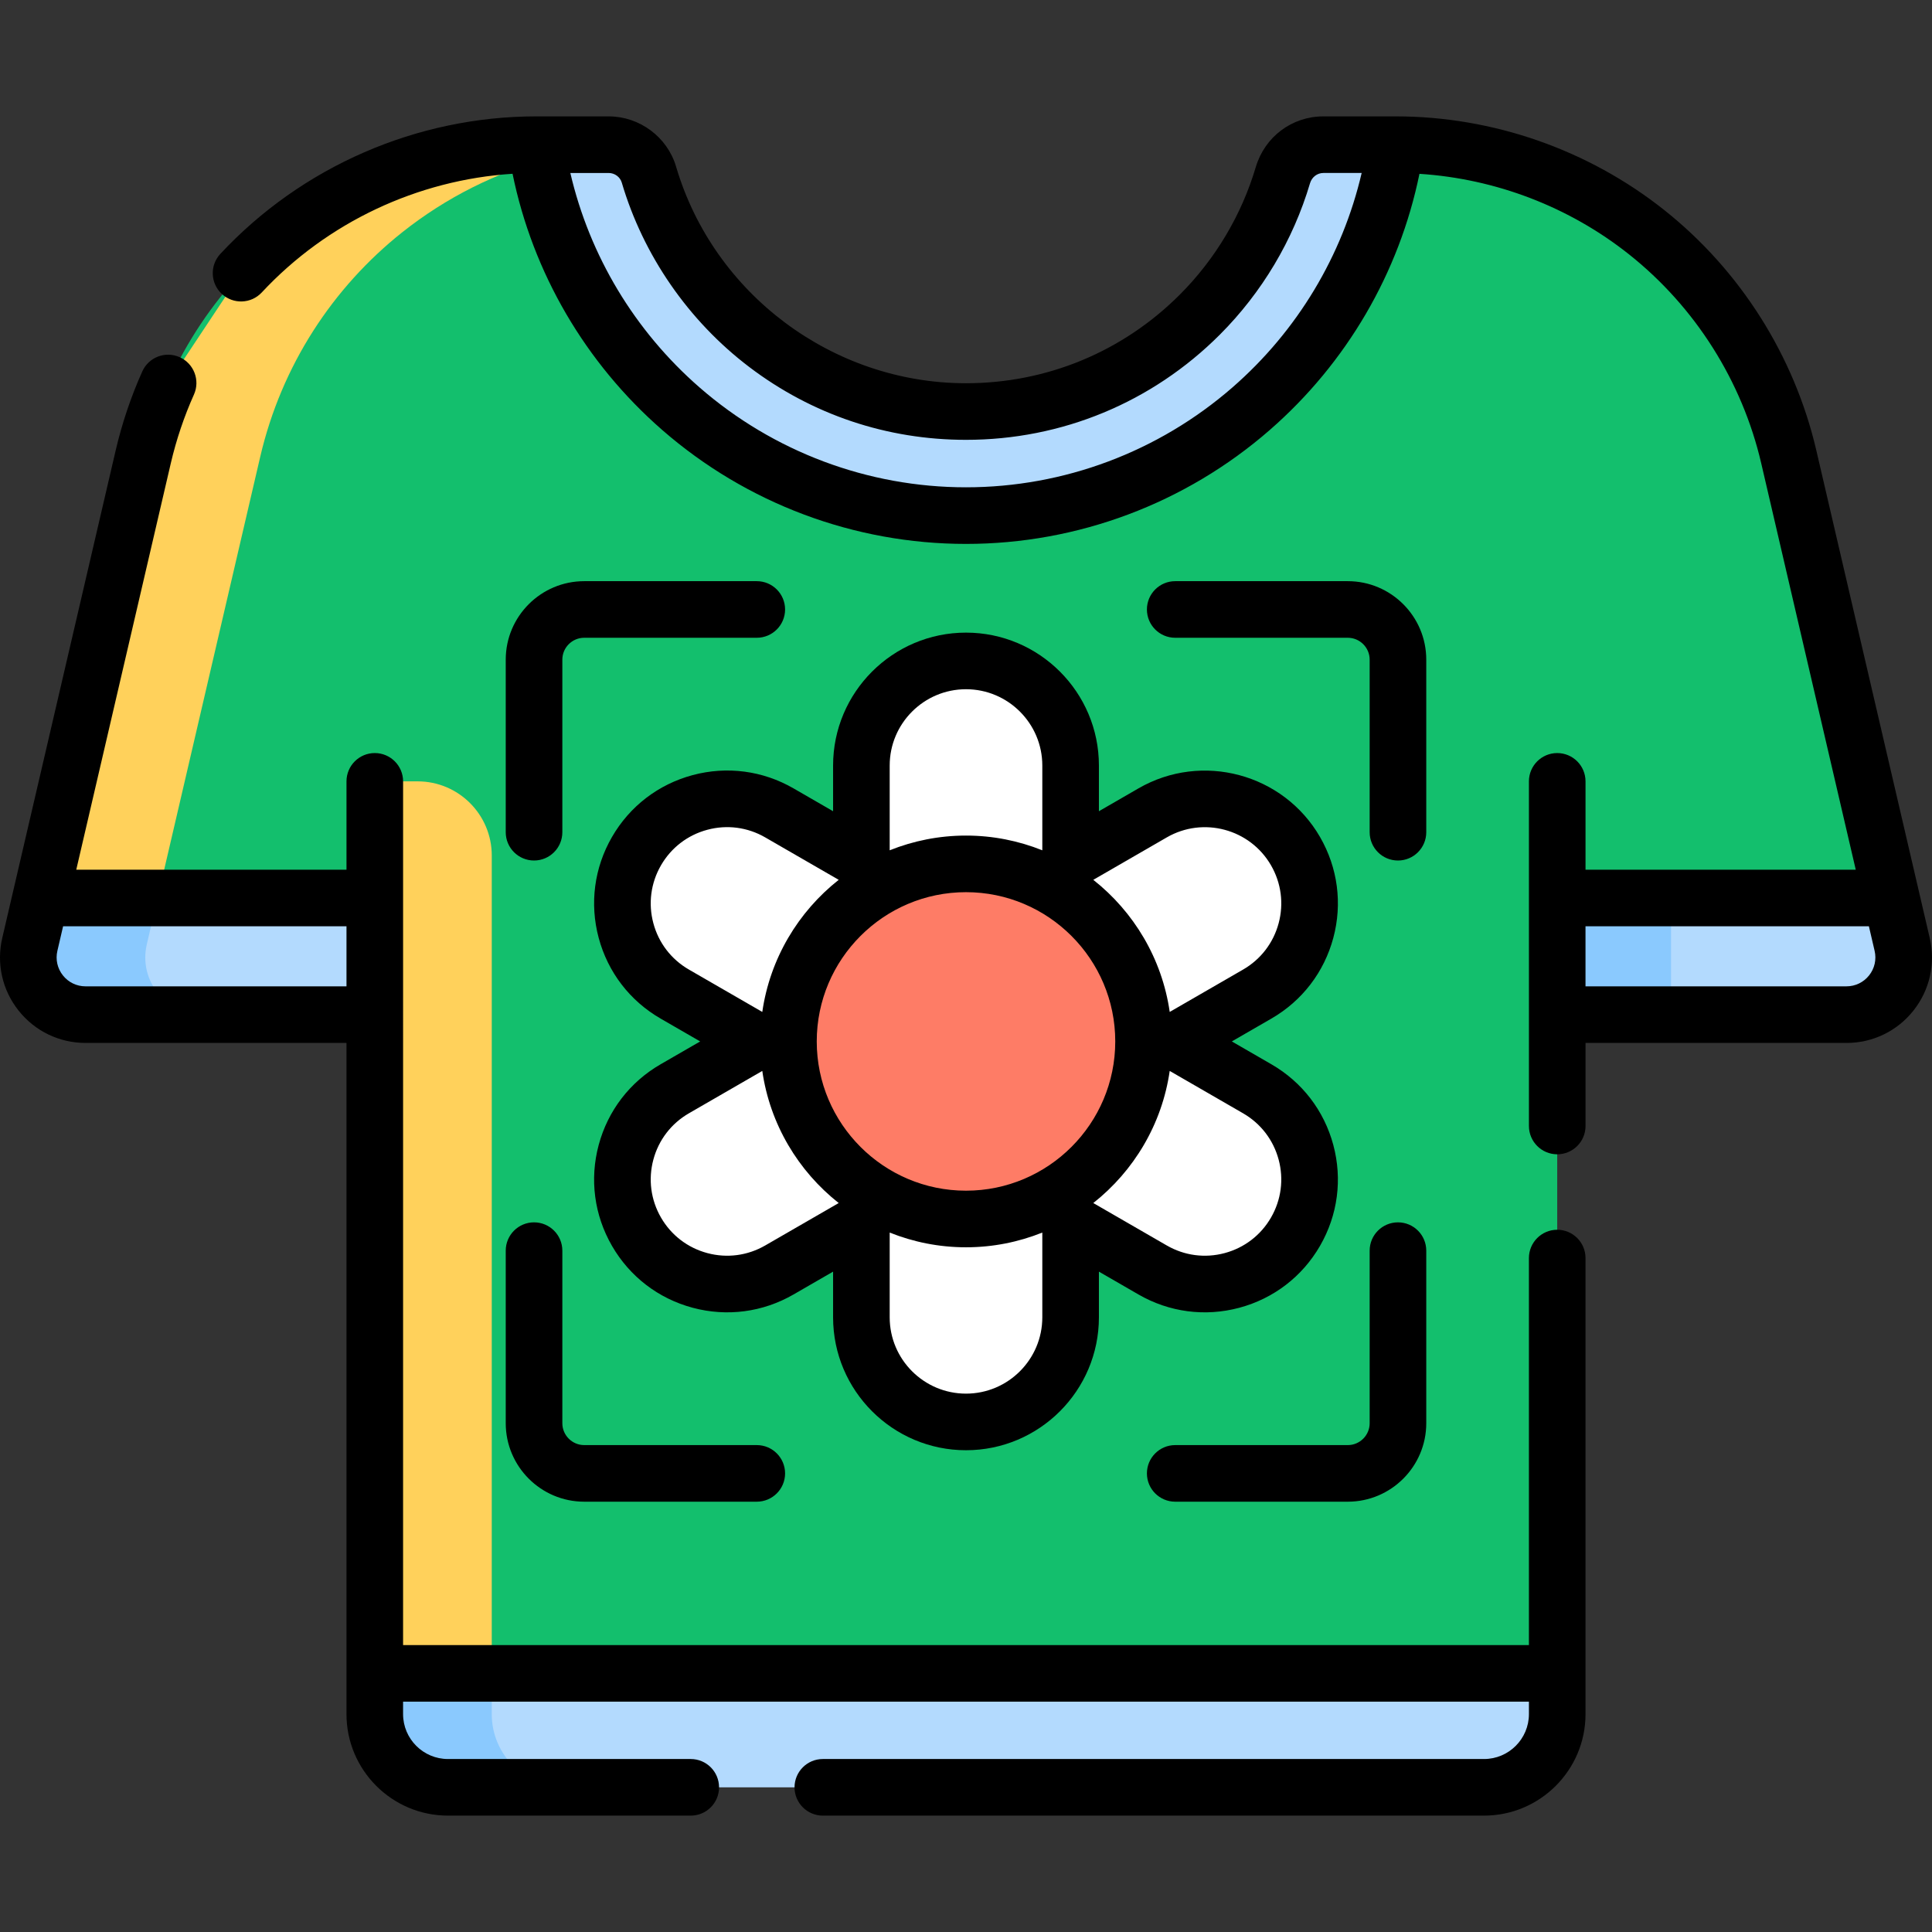 <svg xmlns="http://www.w3.org/2000/svg" width="512" height="512" viewBox="0 0 512 512" fill="none"><rect x="0" y="0" width="512" height="512" fill="#333333" stroke="none"/><g clip-path="url(#clip0_5_36)"><path d="M453.689 258.168L412.68 237.98V443.46C412.68 454.174 403.994 462.86 393.28 462.86H118.72C108.006 462.86 99.32 454.174 99.32 443.46V237.98L31.29 256C21.53 256 25.692 259.8 27.902 250.29L10.764 237.981L37.96 121.06C49.23 72.63 92.38 38.36 142.08 38.34L150.41 45.348C155.328 45.348 159.703 48.555 161.092 53.273C171.775 89.57 216.241 121.583 256 121.583C280.19 121.583 302.08 112.021 317.94 96.171C328.113 85.998 340.792 66.578 344.985 52.415C346.397 47.644 350.736 44.34 355.712 44.34L369.92 38.34C419.62 38.36 462.77 72.63 474.04 121.06L501.237 237.981L486.442 247.512C488.652 257.022 463.449 258.168 453.689 258.168V258.168Z" fill="#13BF6D"></path><path d="M130.32 454.259C130.32 457.349 131.04 460.269 132.33 462.859H118.72C108.01 462.859 99.32 454.169 99.32 443.459L99.323 207.067H110.664C121.521 207.067 130.323 215.869 130.323 226.726L130.32 454.259Z" fill="#FFD15B"></path><path d="M63.88 72.39C83.58 51.25 111.6 38.35 142.08 38.34L146.17 41.78C131.61 45.57 118.17 52.37 106.61 61.55C88.2 76.17 74.6 96.85 68.96 121.06L41.76 237.98L38.9 250.29C38.6 251.57 38.48 252.84 38.51 254.09L31.29 256C21.53 256 25.69 259.8 27.9 250.29L10.76 237.98L37.96 121.06C39.55 114.24 41.77 107.7 44.55 101.5L63.88 72.39Z" fill="#FFD15B"></path><path d="M99.32 237.98V268.89H22.67C12.91 268.89 5.69 259.8 7.9 250.29L10.76 237.98H99.32Z" fill="#B3DAFE"></path><path d="M412.68 443.459V454.259C412.68 464.969 403.99 473.659 393.28 473.659H118.72C108.01 473.659 99.32 464.969 99.32 454.259V443.459H412.68Z" fill="#B3DAFE"></path><path d="M489.33 268.89H412.68V237.98H501.24L504.1 250.29C506.31 259.8 499.09 268.89 489.33 268.89Z" fill="#B3DAFE"></path><path d="M412.68 237.98H442.84V268.89H412.68V237.98Z" fill="#8AC9FE"></path><path d="M53.67 268.89H22.67C12.91 268.89 5.69 259.8 7.9 250.29L10.76 237.98H41.76L38.9 250.29C36.69 259.8 43.91 268.89 53.67 268.89Z" fill="#8AC9FE"></path><path d="M149.72 473.659H118.72C108.01 473.659 99.32 464.969 99.32 454.259V443.459H130.32V454.259C130.32 464.969 139.01 473.659 149.72 473.659Z" fill="#8AC9FE"></path><path d="M369.92 38.34C361.74 93.87 313.76 136.64 255.99 136.64C198.23 136.64 150.26 93.87 142.08 38.34H161.29C166.21 38.34 170.58 41.55 171.97 46.26C182.66 82.56 216.23 109.06 255.99 109.06C280.18 109.06 302.08 99.26 317.94 83.41C328.11 73.24 335.79 60.58 339.98 46.41C341.4 41.64 345.74 38.34 350.71 38.34H369.92Z" fill="#B3DAFE"></path><path d="M333.182 288.54L311.445 275.99L333.182 263.44C346.442 255.785 350.984 238.83 343.329 225.57C335.674 212.31 318.719 207.767 305.459 215.423L283.722 227.973V202.874C283.722 187.563 271.31 175.151 255.999 175.151C240.688 175.151 228.276 187.563 228.276 202.874V227.973L206.539 215.423C193.279 207.768 176.325 212.311 168.669 225.57C161.014 238.83 165.557 255.784 178.816 263.44L200.553 275.99L178.816 288.54C165.556 296.195 161.014 313.15 168.669 326.41C176.324 339.67 193.279 344.213 206.539 336.557L228.276 324.007V349.106C228.276 364.417 240.688 376.829 255.999 376.829C271.31 376.829 283.722 364.417 283.722 349.106V324.007L305.459 336.557C318.719 344.212 335.673 339.669 343.329 326.41C350.984 313.15 346.441 296.195 333.182 288.54Z" fill="white"></path><path d="M256 323.045C281.988 323.045 303.055 301.978 303.055 275.99C303.055 250.002 281.988 228.935 256 228.935C230.012 228.935 208.945 250.002 208.945 275.99C208.945 301.978 230.012 323.045 256 323.045Z" fill="#FE7C66"></path><path d="M412.679 325.899C408.536 325.899 405.179 329.257 405.179 333.399V435.963H106.821L106.824 207.067C106.824 202.925 103.466 199.567 99.324 199.567C95.182 199.567 91.824 202.925 91.824 207.067V230.48H20.21L45.266 122.763C46.724 116.51 48.786 110.389 51.395 104.569C53.089 100.789 51.399 96.352 47.62 94.657C43.839 92.961 39.403 94.653 37.708 98.432C34.706 105.129 32.334 112.169 30.657 119.361L0.596 248.592C-0.978 255.366 0.599 262.375 4.925 267.821C9.25 273.266 15.718 276.389 22.671 276.389H91.821V454.258C91.821 469.091 103.888 481.158 118.721 481.158H183.056C187.198 481.158 190.556 477.8 190.556 473.658C190.556 469.516 187.198 466.158 183.056 466.158H118.721C112.159 466.158 106.821 460.82 106.821 454.258V450.962H405.179V454.258C405.179 460.819 399.841 466.158 393.28 466.158H218.06C213.918 466.158 210.56 469.516 210.56 473.658C210.56 477.8 213.918 481.158 218.06 481.158H393.28C408.112 481.158 420.179 469.091 420.179 454.258V333.399C420.179 329.257 416.821 325.899 412.679 325.899V325.899ZM22.671 261.39C20.32 261.39 18.133 260.334 16.671 258.492C15.208 256.65 14.674 254.279 15.206 251.989L16.72 245.48H91.823V261.39H22.671Z" fill="black"></path><path d="M511.403 248.591L481.344 119.361C475.511 94.298 461.203 71.68 441.056 55.675C420.91 39.671 395.647 30.852 369.92 30.842H350.71C342.381 30.842 335.18 36.245 332.789 44.294C329.031 56.989 322.063 68.683 312.639 78.107C297.504 93.232 277.386 101.562 255.991 101.562C220.714 101.562 189.123 77.954 179.166 44.153C176.858 36.316 169.507 30.842 161.292 30.842H142.08C110.467 30.852 79.965 44.133 58.396 67.278C55.572 70.309 55.739 75.054 58.77 77.878C61.801 80.702 66.546 80.535 69.37 77.504C86.687 58.922 110.63 47.665 135.834 46.051C141.196 72.275 155.12 96.193 175.518 113.97C197.845 133.426 226.424 144.142 255.993 144.142C285.565 144.142 314.15 133.427 336.481 113.971C356.88 96.197 370.804 72.284 376.169 46.067C396.333 47.361 415.859 54.815 431.728 67.422C449.236 81.33 461.669 100.984 466.738 122.762L491.794 230.482H420.18V207.069C420.18 202.927 416.823 199.569 412.68 199.569C408.537 199.569 405.18 202.927 405.18 207.069L405.183 298.401C405.183 302.543 408.54 305.901 412.683 305.901C416.826 305.901 420.183 302.543 420.183 298.401V276.391H489.333C496.286 276.391 502.754 273.268 507.078 267.823C511.4 262.375 512.978 255.367 511.403 248.591V248.591ZM326.624 102.66C307.025 119.736 281.941 129.141 255.991 129.141C230.046 129.141 204.966 119.737 185.371 102.661C168.185 87.685 156.243 67.752 151.146 45.842H161.291C162.901 45.842 164.335 46.89 164.777 48.391C170.458 67.676 182.45 85.028 198.544 97.248C215.183 109.883 235.048 116.561 255.99 116.561C281.39 116.561 305.274 106.672 323.244 88.714C334.433 77.525 342.707 63.636 347.17 48.557C347.652 46.933 349.075 45.841 350.71 45.841H360.855C355.757 67.751 343.813 87.683 326.624 102.66ZM495.329 258.492C493.866 260.333 491.68 261.389 489.329 261.389H420.176V245.479H495.279L496.793 251.987C497.326 254.279 496.792 256.65 495.329 258.492Z" fill="black"></path><path d="M256 167.652C236.578 167.652 220.778 183.453 220.778 202.874V214.983L210.291 208.929C202.144 204.225 192.652 202.975 183.564 205.41C174.476 207.845 166.881 213.673 162.177 221.821C157.473 229.969 156.223 239.461 158.658 248.549C161.093 257.637 166.921 265.232 175.069 269.936L185.555 275.99L175.069 282.044C166.921 286.748 161.093 294.344 158.658 303.431C156.223 312.519 157.472 322.01 162.177 330.158C166.881 338.306 174.476 344.134 183.564 346.569C192.652 349.003 202.144 347.754 210.291 343.05L220.778 336.996V349.105C220.778 368.527 236.579 384.327 256 384.327C275.421 384.327 291.222 368.526 291.222 349.105V336.996L301.708 343.05C309.854 347.754 319.345 349.004 328.435 346.569C337.523 344.134 345.119 338.306 349.823 330.158C354.527 322.01 355.777 312.518 353.342 303.431C350.907 294.343 345.078 286.748 336.931 282.044L326.445 275.989L336.931 269.935C345.078 265.231 350.908 257.635 353.342 248.548C355.778 239.46 354.528 229.968 349.823 221.82C340.112 205 318.526 199.218 301.708 208.928L291.222 214.982V202.873C291.222 183.452 275.422 167.652 256 167.652V167.652ZM256 315.544C234.19 315.544 216.446 297.8 216.446 275.99C216.446 254.18 234.19 236.435 256 236.435C277.81 236.435 295.554 254.179 295.554 275.989C295.554 297.799 277.81 315.544 256 315.544V315.544ZM256 182.652C267.15 182.652 276.223 191.724 276.223 202.875V225.338C269.964 222.83 263.144 221.436 256 221.436C248.856 221.436 242.036 222.83 235.777 225.338V202.875C235.777 191.723 244.849 182.652 256 182.652ZM182.569 256.945C177.891 254.244 174.545 249.884 173.147 244.666C171.749 239.449 172.466 233.999 175.167 229.321C177.868 224.643 182.228 221.297 187.446 219.899C192.662 218.5 198.113 219.218 202.791 221.919L222.267 233.163C211.538 241.632 204.054 254.029 202.015 268.172L182.569 256.945ZM202.791 330.061C198.113 332.761 192.663 333.479 187.446 332.081C182.228 330.683 177.867 327.337 175.167 322.659C172.466 317.981 171.749 312.531 173.147 307.314C174.545 302.097 177.891 297.736 182.569 295.035L202.014 283.808C204.053 297.951 211.538 310.348 222.267 318.817L202.791 330.061ZM256 369.328C244.849 369.328 235.777 360.256 235.777 349.106V326.642C242.036 329.15 248.856 330.544 256 330.544C263.144 330.544 269.964 329.15 276.223 326.642V349.106C276.223 360.257 267.15 369.328 256 369.328ZM329.431 295.035C334.109 297.736 337.455 302.097 338.854 307.314C340.251 312.531 339.535 317.981 336.833 322.659C334.132 327.337 329.772 330.683 324.554 332.081C319.334 333.479 313.885 332.761 309.208 330.061L289.733 318.817C300.462 310.348 307.946 297.95 309.985 283.808L329.431 295.035ZM309.209 221.919C318.865 216.343 331.258 219.664 336.834 229.321C339.535 233.999 340.252 239.449 338.855 244.666C337.457 249.883 334.11 254.244 329.432 256.945L309.987 268.172C307.948 254.029 300.464 241.632 289.735 233.163L309.209 221.919Z" fill="black"></path><path d="M370.474 323.935C366.331 323.935 362.974 327.293 362.974 331.435V377.165C362.974 380.363 360.372 382.965 357.174 382.965H311.445C307.302 382.965 303.945 386.323 303.945 390.465C303.945 394.607 307.302 397.965 311.445 397.965H357.174C368.643 397.965 377.974 388.634 377.974 377.166V331.436C377.974 327.293 374.617 323.935 370.474 323.935V323.935Z" fill="black"></path><path d="M200.555 154.016H154.825C143.356 154.016 134.026 163.347 134.026 174.815V220.545C134.026 224.687 137.384 228.045 141.526 228.045C145.668 228.045 149.026 224.687 149.026 220.545V174.815C149.026 171.617 151.628 169.015 154.825 169.015H200.555C204.697 169.015 208.055 165.657 208.055 161.515C208.055 157.374 204.698 154.016 200.555 154.016Z" fill="black"></path><path d="M134.026 377.165C134.026 388.634 143.357 397.964 154.825 397.964H200.555C204.697 397.964 208.055 394.606 208.055 390.464C208.055 386.322 204.697 382.964 200.555 382.964H154.825C151.627 382.964 149.026 380.362 149.026 377.164V331.434C149.026 327.292 145.668 323.934 141.526 323.934C137.384 323.934 134.026 327.292 134.026 331.434V377.165Z" fill="black"></path><path d="M377.974 174.815C377.974 163.346 368.643 154.016 357.174 154.016H311.445C307.302 154.016 303.945 157.374 303.945 161.516C303.945 165.658 307.302 169.016 311.445 169.016H357.174C360.372 169.016 362.974 171.618 362.974 174.816V220.546C362.974 224.688 366.331 228.046 370.474 228.046C374.617 228.046 377.974 224.688 377.974 220.546V174.815Z" fill="black"></path></g><defs><clipPath id="clip0_5_36"><rect width="512" height="512" fill="white"></rect></clipPath></defs></svg>